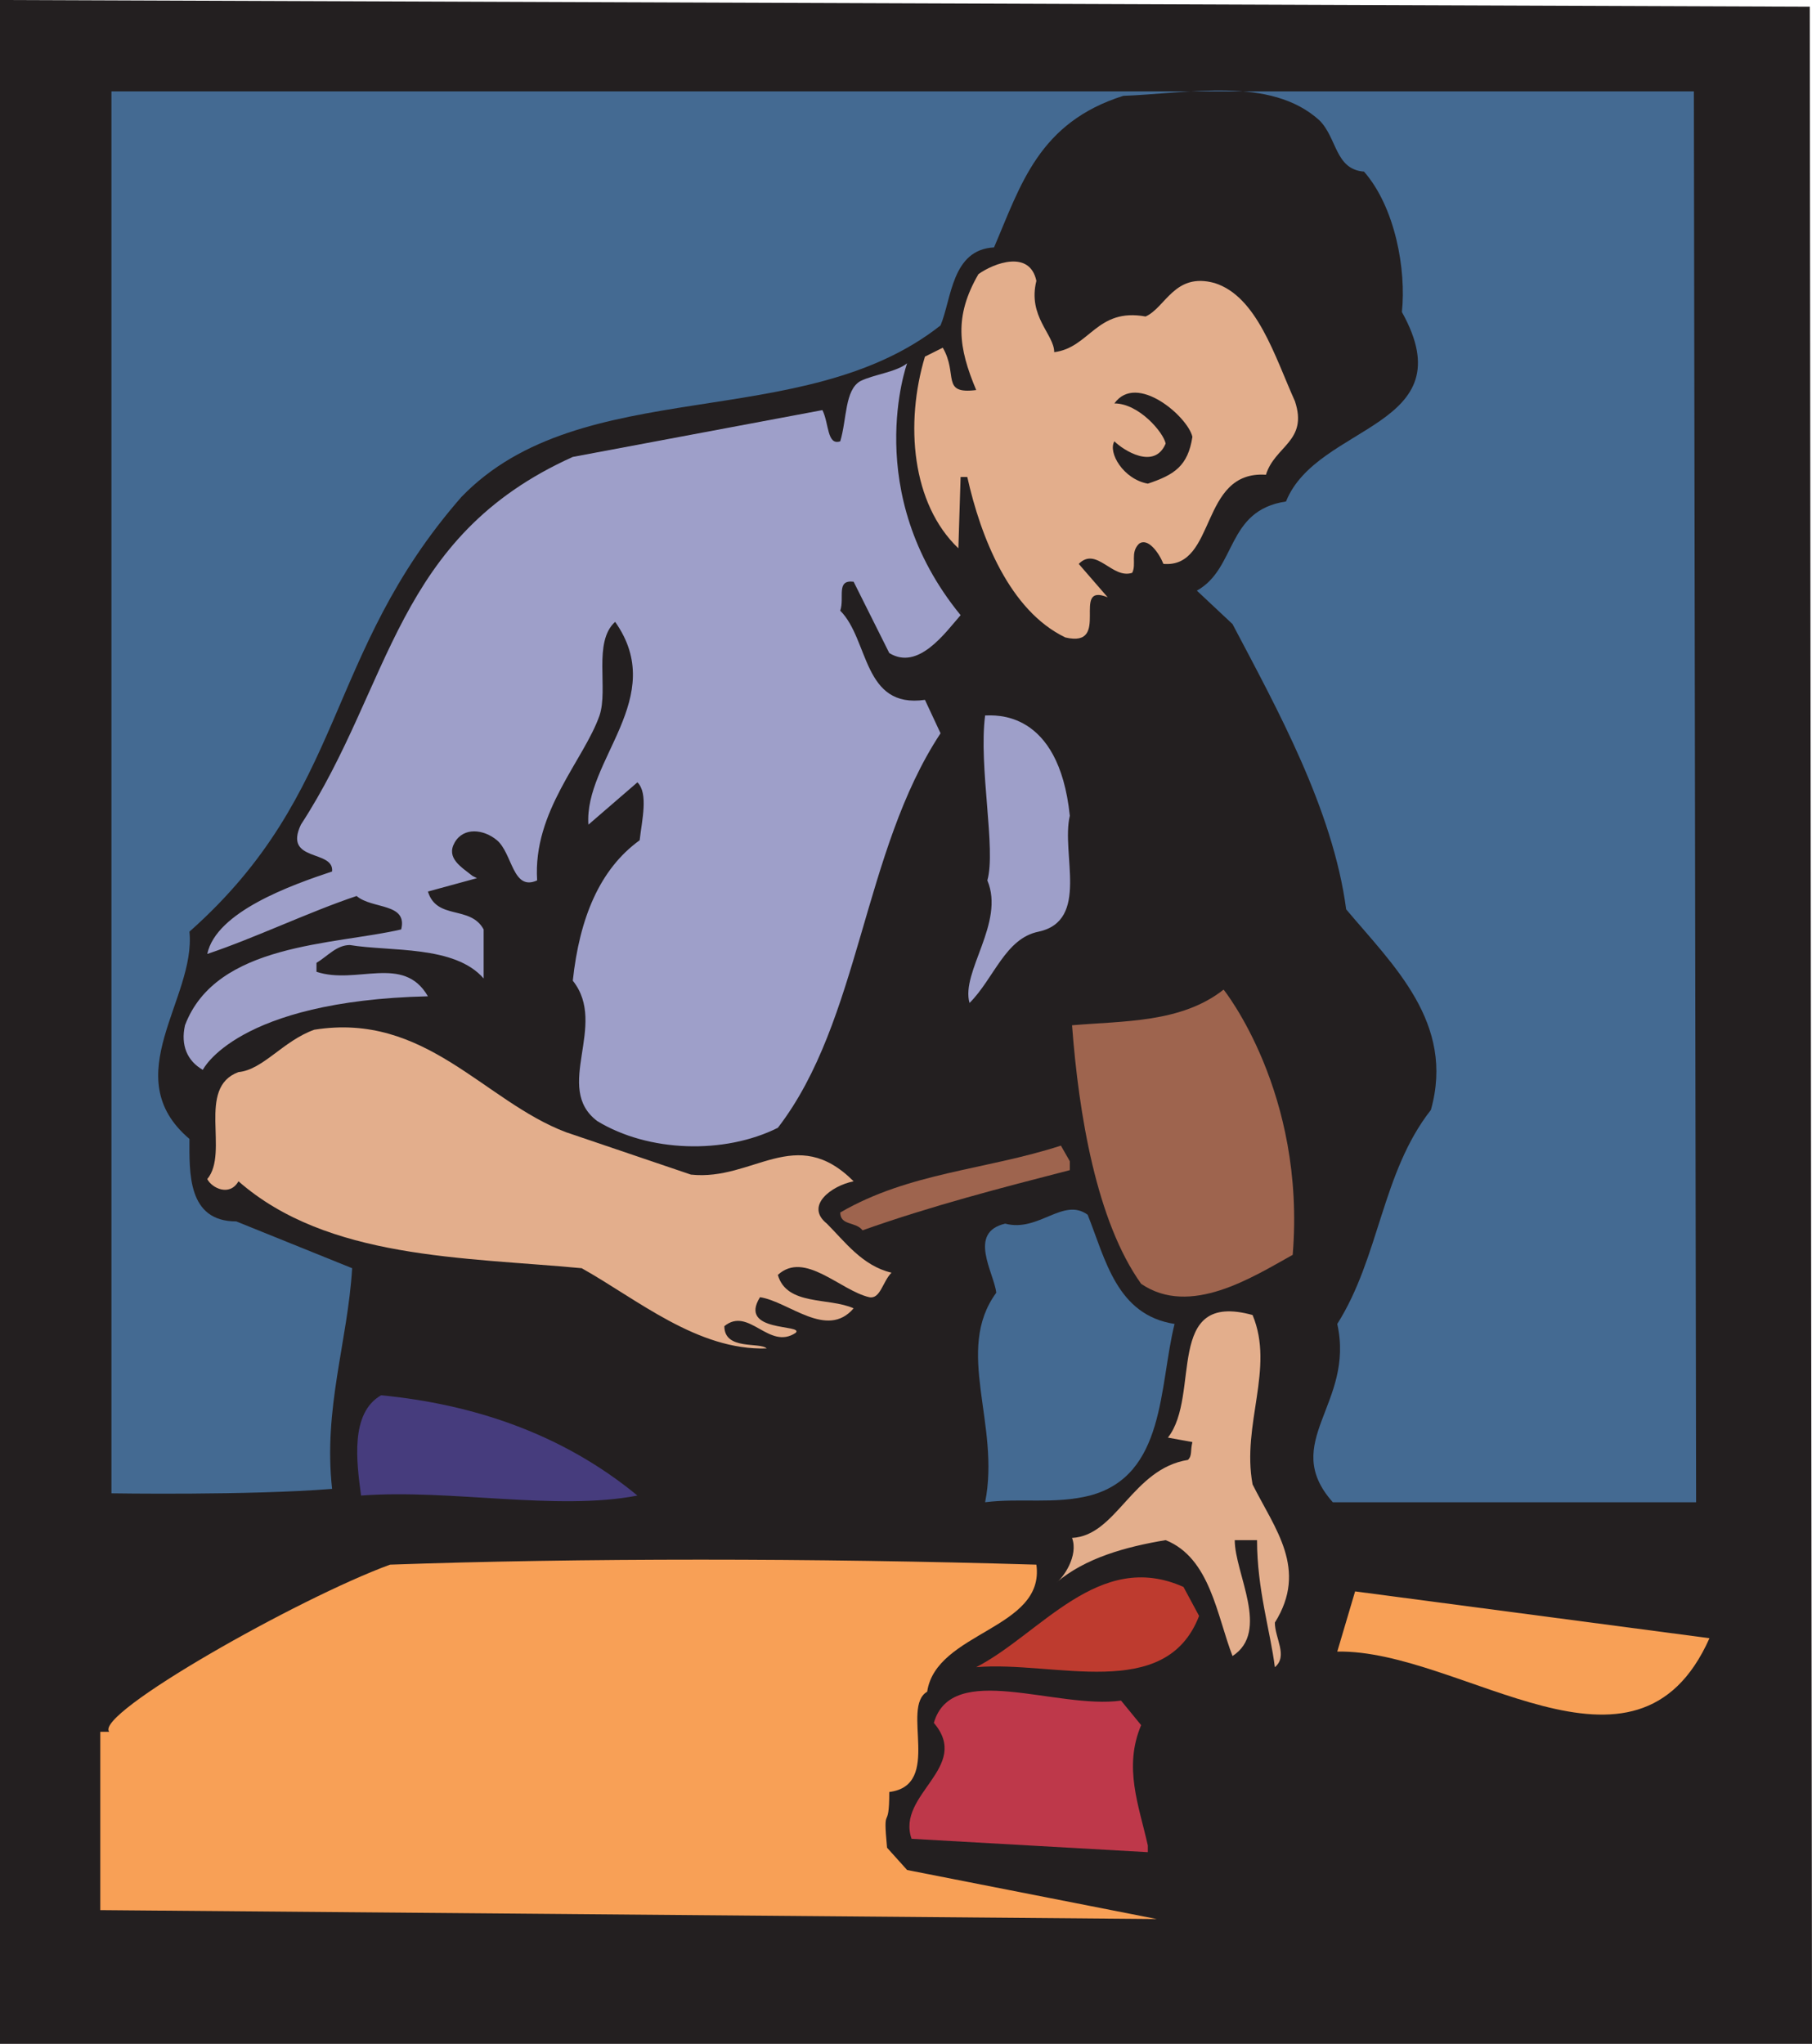 <svg xmlns="http://www.w3.org/2000/svg" width="609.75" height="687.75"><path fill="#231f20" fill-rule="evenodd" d="m609 2.25.75 685.5H0V0l609 2.25"/><path fill="#446a92" fill-rule="evenodd" d="m570 30.75.75 474.75H448.5c-18-20.25 7.5-33 1.5-60 14.25-22.5 15-51 31.5-72 8.25-29.25-12.75-48.75-28.5-67.5-4.5-33.75-23.25-67.5-38.25-96l-12-11.25c13.5-7.5 9.75-27 30-30 10.5-26.25 60.75-24.75 39-63.75 1.5-14.25-2.25-35.25-12.75-47.25-9.75-.75-9-11.25-15-17.25-16.5-15-44.25-9-66-8.25-28.5 9-34.5 30-43.5 51-14.25.75-14.25 17.25-18 26.25-46.5 36.75-120.75 15.75-161.25 57.75-46.5 53.25-38.25 99-91.5 146.25 2.25 22.5-24.75 48.75 0 69.75C63.75 394.5 63 411 79.5 411l39 15.75C117 451.5 108.75 474 111.75 501c-27.75 2.25-74.25 1.5-74.25 1.5V30.75H570"/><path fill="#e3ae8c" fill-rule="evenodd" d="M348.75 94.5c-3 12 6 18 6 24 12-1.5 14.25-15 30.75-12 6.75-3 9.75-15 23.25-11.25C423 99.75 429 120 435.75 135c4.5 13.5-6.75 15-9.75 24.75-22.5-1.5-16.5 31.5-34.5 30-1.5-3.75-5.25-9-8.25-6.75-3 3-.75 6.75-2.25 9.75-6.75 2.25-12-9-18-3l9.75 11.25c-12.75-5.25 1.5 17.25-14.25 13.5-18.75-9-28.5-33.75-33-54h-2.25l-.75 24c-15.75-15-18-42-11.25-64.5l6-3c5.25 9-.75 15.75 11.25 14.25-6-14.25-7.5-24.75.75-39 5.25-3.75 17.25-8.25 19.5 2.25"/><path fill="#9e9fc9" fill-rule="evenodd" d="M323.25 207c-5.25 6-14.25 18.75-24 12.75l-12-24c-6-.75-3 5.25-4.5 9.75 9.75 9.75 7.5 33 28.5 30l5.25 11.25c-26.25 39.75-27 96.75-54.75 132.75-18 9-43.5 8.25-60.75-2.25C186 366 204.75 345 192.75 330c2.25-21 9-37.5 22.5-47.25.75-6.75 3-15.75-.75-19.5L198 277.5c-1.5-21.75 27-42.75 9-68.25-7.5 6.75-2.25 22.5-5.25 31.5-5.25 15-22.5 32.25-21 55.5-8.25 3.75-8.25-9-13.5-13.5-4.5-3.75-11.25-4.5-14.25.75s2.25 8.25 6 11.25l1.5.75L144 300c3 9.75 14.25 4.5 18.75 12.75v16.5c-9.75-11.25-31.5-9-45-11.25-4.5 0-7.5 3.75-11.25 6v3c13.5 4.5 29.25-6 37.5 8.25C79.5 336.75 68.25 360 68.25 360c-5.25-3-7.5-8.25-6-15 10.5-27.75 50.25-27 72.75-32.25 2.25-9-9.75-6.75-15-11.25-15.75 5.25-34.5 14.25-50.25 19.5 3-14.25 28.5-23.25 42-27.75.75-7.5-16.5-3-10.5-15.75 30.75-47.25 31.5-96.75 91.5-123.75l84-15.75c2.25 4.5 1.5 12 6 10.5 2.25-7.5 1.5-17.25 6.75-20.25 4.5-2.25 12-3 15.75-6 0 0-15.75 43.5 18 84.75"/><path fill="#231f20" fill-rule="evenodd" d="M401.25 147c-1.5 9.75-6 12.75-15 15.75-8.25-1.5-13.5-10.5-11.25-14.25 3 3 13.5 9.75 17.25.75-.75-3.75-9-13.5-17.25-13.5 7.5-10.5 24.75 4.5 26.25 11.25"/><path fill="#9e9fc9" fill-rule="evenodd" d="M360 274.5c-3 12.75 6.75 35.25-10.5 39-11.25 2.25-15 15.75-23.25 24-3-10.5 12-27 6-41.25 3-10.5-3-38.25-.75-55.5 3 0 24.75-2.25 28.5 33.75"/><path fill="#9e644e" fill-rule="evenodd" d="M435 422.25c-13.5 7.5-34.5 21-51 9.75-15-21-21-57-23.25-87 17.25-1.5 36.75-.75 51-12 0 0 27.75 34.5 23.25 89.25"/><path fill="#e3ae8c" fill-rule="evenodd" d="m190.5 381 42 14.25c21 2.25 35.25-17.25 54.75 2.25-7.5 1.5-16.5 8.25-9 14.25 6 6 12 14.25 21.75 16.5-3 3-3.75 9-7.5 8.25-9.75-2.25-21.75-15.75-30.75-7.5 3 10.5 17.25 7.5 25.5 11.25-9 10.5-21.75-2.25-31.5-3.75-7.5 12 15 9 12 12-9 6-15.75-9-24-2.25 0 8.25 12 5.25 14.25 7.5-23.25.75-43.5-16.5-62.25-27-39.75-3.75-85.5-3-115.5-29.25-3 5.25-9 2.25-10.5-.75 7.5-9-3.75-30.75 10.5-36 8.25-.75 15-10.5 25.5-14.25 37.5-6 57 24 84.75 34.5"/><path fill="#9e644e" fill-rule="evenodd" d="M360 390.75v3c-23.25 6-46.5 12-69.75 20.25-2.25-3-7.5-1.5-7.5-6C306 394.5 331.5 393.75 357 385.5l3 5.25"/><path fill="#446a92" fill-rule="evenodd" d="M366 408.75c6 15 9.75 33.75 29.25 36.75-5.25 21-3 51-28.5 57.75-12 3-23.25.75-35.25 2.25 5.25-26.25-10.5-51 3.75-70.5-.75-6.75-9.75-20.25 3-23.25 11.25 3 19.5-9 27.75-3"/><path fill="#e3ae8c" fill-rule="evenodd" d="M421.5 499.5c7.5 15 18.75 28.5 7.5 46.5 0 5.25 4.5 11.25 0 15-1.5-12-6-26.25-6-42.75h-7.5c0 11.25 12 30.75-.75 39-5.25-13.5-7.5-33-22.5-39-13.5 2.25-27 6-36.75 14.25 2.25-1.5 7.5-9 5.25-15 15-.75 20.25-23.25 39-26.25 1.5-1.5.75-3 1.5-6l-8.25-1.5c11.25-14.25-1.5-49.5 28.5-41.25 7.5 18-3.75 36.75 0 57"/><path fill="#463c7d" fill-rule="evenodd" d="M214.5 503.25c-27 5.25-63-2.25-93 0-1.5-11.25-3.75-27.75 6.75-33.75 30.75 3 60.75 12.75 86.25 33.75"/><path fill="#f8a056" fill-rule="evenodd" d="M348.75 526.5c3 21.75-33.75 22.5-36.75 42.75-9 5.25 5.25 31.5-12.75 33.75 0 14.25-2.25 3-.75 18.75l6.75 7.5 84 16.5-355.5-3v-60h3c-5.25-6 63.75-45 94.5-56.25 63.75-2.25 142.5-2.25 217.5 0"/><path fill="#be3b2f" fill-rule="evenodd" d="M403.5 543.75c-11.25 29.25-48.75 15-75 17.25 21.75-11.25 41.25-39.75 69.75-27l5.25 9.75"/><path fill="#f8a056" fill-rule="evenodd" d="M575.25 551.25C550.5 606.75 492 555 450 555.75l6-20.25 119.25 15.75"/><path fill="#be384a" fill-rule="evenodd" d="M384 580.5c-6 14.25-.75 27 2.25 40.5v2.25l-79.5-4.5c-5.25-15 20.25-24 7.5-39 6-21 41.25-4.5 63-7.5l6.75 8.25"/></svg>
